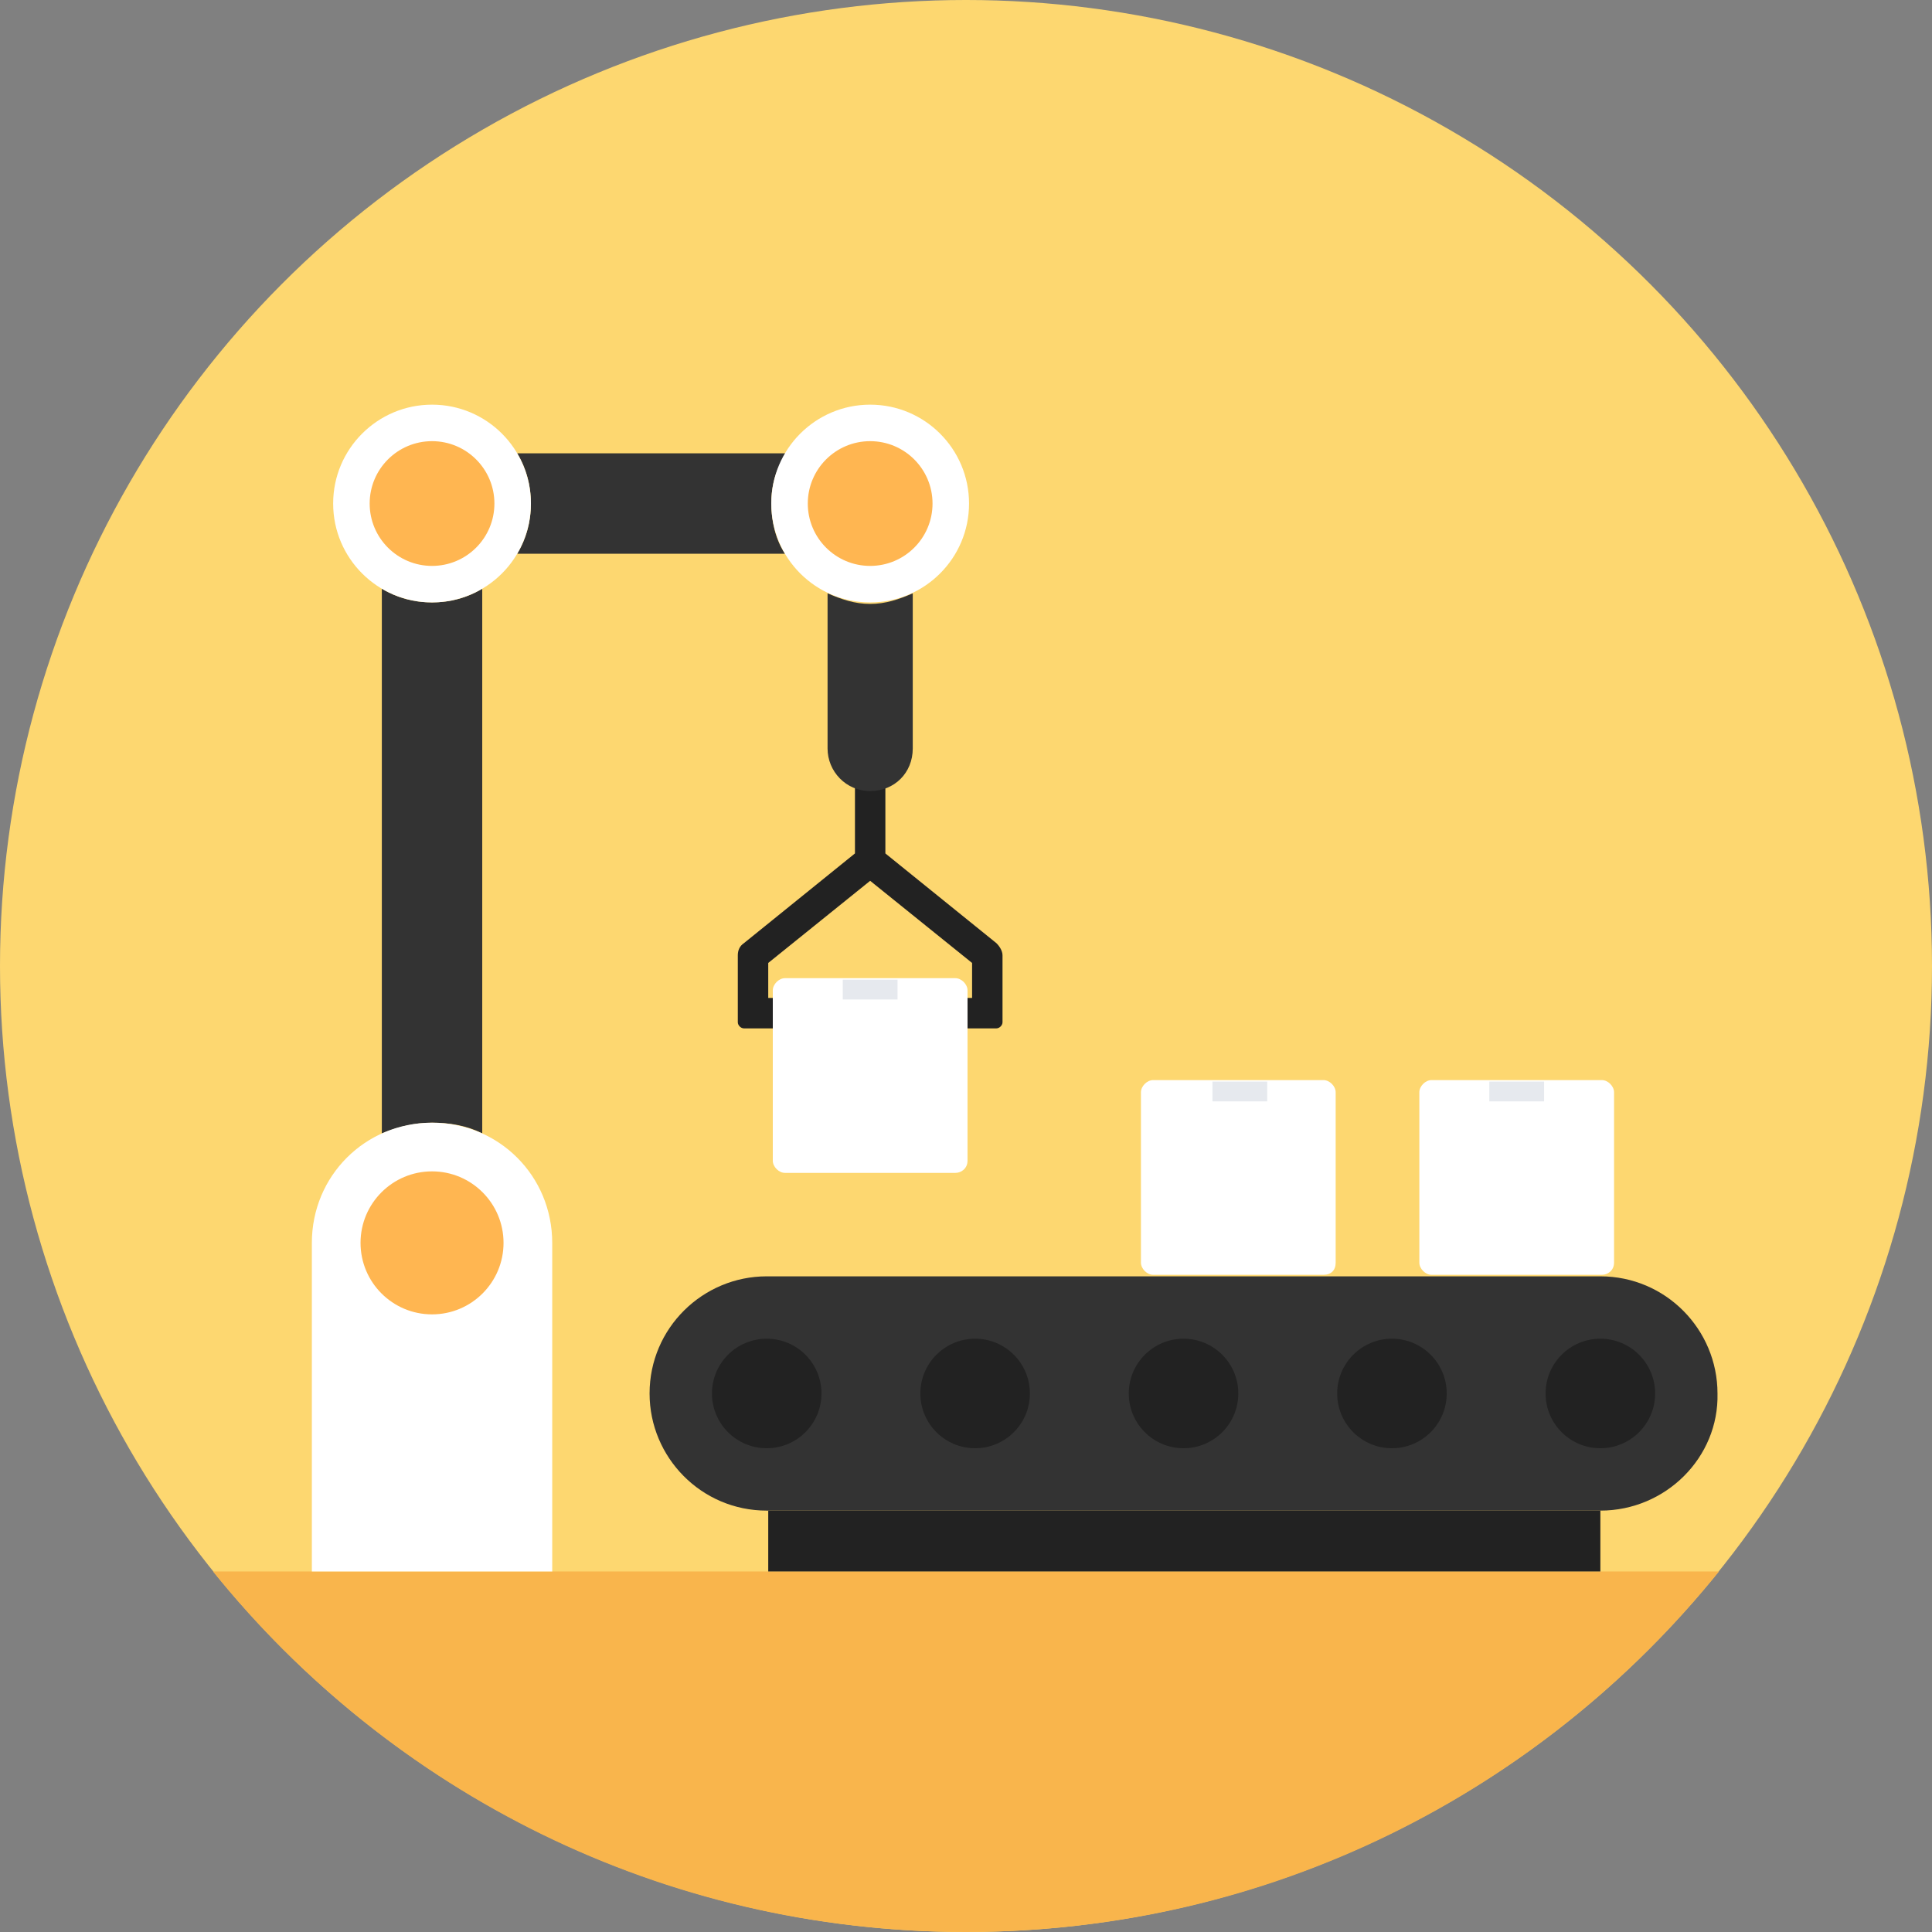 <svg id="Layer_1" xmlns="http://www.w3.org/2000/svg" viewBox="0 0 508 508"><rect x="0" y="0" width="508" height="508" fill="#808080" stroke="none"/><style>.st0{fill:#fdd770}.st1{fill:#222}.st2{fill:#f9b54c}.st3{fill:#333}.st4{fill:#fff}.st5{fill:#e6e9ee}.st6{fill:#ffb651}</style><circle class="st0" cx="254" cy="254" r="254"/><path class="st1" d="M262 248l-29.2-23.6v-27.2c0-2-1.6-4-4-4-2 0-4 1.6-4 4v27.2L195.6 248c-1.2.8-1.6 2-1.6 3.2v17.6c0 .8.8 1.6 1.6 1.6h7.6v-8H202v-9.2l26.8-21.6 26.8 21.6v9.2h-1.2v8h7.6c.8 0 1.6-.8 1.6-1.6v-17.6c0-1.2-.8-2.4-1.6-3.2z"/><path class="st2" d="M56 413.2c46.8 58 118 94.8 198 94.8s151.2-36.8 198-94.8H56z"/><path class="st3" d="M420.8 397.2H201.6c-17.2 0-30.8-14-30.8-30.8 0-17.2 14-30.8 30.8-30.8h219.2c17.2 0 30.8 14 30.8 30.8.4 16.8-13.6 30.8-30.8 30.8z"/><circle class="st1" cx="420.8" cy="366.4" r="14.4"/><circle class="st1" cx="201.6" cy="366.4" r="14.4"/><circle class="st1" cx="256.4" cy="366.4" r="14.4"/><circle class="st1" cx="311.2" cy="366.4" r="14.4"/><circle class="st1" cx="366" cy="366.4" r="14.4"/><path class="st1" d="M202 397.2h218.8v16H202z"/><path class="st4" d="M421.2 335.2h-44.8c-1.6 0-3.2-1.6-3.2-3.2v-44.8c0-1.6 1.6-3.2 3.2-3.2h44.8c1.6 0 3.2 1.6 3.2 3.2V332c0 2-1.6 3.2-3.2 3.2z"/><path class="st5" d="M391.6 284.4H406v5.2h-14.4z"/><path class="st4" d="M348 335.2h-44.8c-1.6 0-3.2-1.6-3.2-3.2v-44.8c0-1.6 1.6-3.2 3.2-3.2H348c1.6 0 3.2 1.6 3.2 3.2V332c0 2-1.2 3.2-3.2 3.2z"/><path class="st5" d="M318.8 284.4h14.4v5.2h-14.4z"/><path class="st3" d="M240 156v40.8c0 3.2-1.2 6-3.2 8s-4.8 3.2-8 3.2c-6.4 0-11.2-5.2-11.2-11.2V156c3.6 1.6 7.2 2.8 11.2 2.8s7.6-1.2 11.2-2.8z"/><path class="st4" d="M251.2 308.4h-44.8c-1.6 0-3.2-1.6-3.2-3.2v-44.8c0-1.6 1.6-3.2 3.2-3.2h44.8c1.6 0 3.2 1.6 3.2 3.2v44.8c0 2-1.6 3.2-3.2 3.2z"/><path class="st5" d="M221.6 257.6H236v5.2h-14.4z"/><path class="st3" d="M126.8 154.8V298c-4-2-8.4-2.8-13.2-2.8-4.8 0-9.2 1.2-13.2 2.8V154.8c4 2.4 8.4 3.6 13.2 3.6s9.2-1.2 13.2-3.6zm76-22.4c0 4.8 1.2 9.6 3.6 13.2H136c2.4-4 3.6-8.4 3.6-13.2s-1.2-9.2-3.6-13.2h70.8c-2.8 4-4 8.4-4 13.2z"/><path class="st4" d="M145.2 413.2H82v-86.4c0-17.6 14-31.6 31.6-31.6s31.6 14 31.6 31.6v86.4z"/><circle class="st6" cx="113.6" cy="326.8" r="18.8"/><circle class="st4" cx="113.6" cy="132.4" r="26"/><circle class="st6" cx="113.6" cy="132.4" r="16.4"/><circle class="st4" cx="228.8" cy="132.4" r="26"/><circle class="st6" cx="228.8" cy="132.4" r="16.4"/></svg>